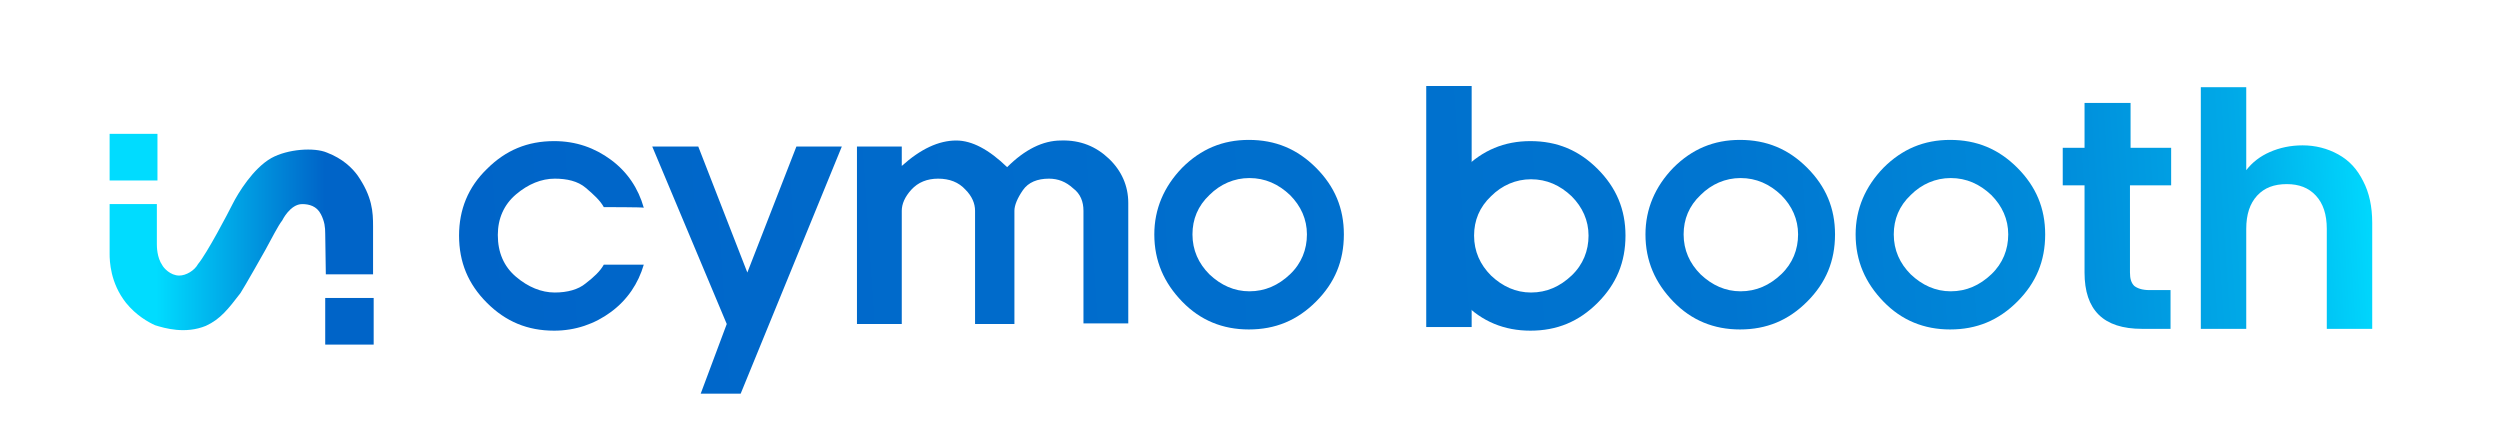 <?xml version="1.0" encoding="utf-8"?>
<!-- Generator: Adobe Illustrator 25.0.1, SVG Export Plug-In . SVG Version: 6.00 Build 0)  -->
<svg version="1.1" id="svg" xmlns="http://www.w3.org/2000/svg" xmlns:xlink="http://www.w3.org/1999/xlink" x="0px" y="0px"
	 viewBox="0 0 412.8 72.9" style="enable-background:new 0 0 412.8 72.9;" xml:space="preserve">
<style type="text/css">
	.st0{fill:#00DCFF;}
	.st1{fill:#0064C8;}
	.st2{fill:url(#SVGID_1_);}
	.st3{fill:url(#SVGID_2_);}
	.st4{fill:url(#SVGID_3_);}
	.st5{fill:url(#SVGID_4_);}
	.st6{fill:url(#SVGID_5_);}
	.st7{fill:url(#SVGID_6_);}
	.st8{fill:url(#SVGID_7_);}
	.st9{fill:url(#SVGID_8_);}
	.st10{fill:url(#SVGID_9_);}
	.st11{fill:url(#SVGID_10_);}
	.st12{fill:url(#SVGID_11_);}
</style>
<polyline class="st0" points="18.1,22.1 18.1,29.8 26,29.8 26,22.1 "/>
<rect x="53.7" y="49.2" class="st1" width="8" height="7.7"/>
<linearGradient id="SVGID_1_" gradientUnits="userSpaceOnUse" x1="18.1" y1="-1461.605" x2="61.675" y2="-1461.605" gradientTransform="matrix(1 0 0 -1 0 -1422)">
	<stop  offset="0.177" style="stop-color:#00DCFF"/>
	<stop  offset="0.815" style="stop-color:#0064C8"/>
</linearGradient>
<path class="st2" d="M53.8,45.3h7.8v-7.9c0-2.4-0.1-4.9-2.6-8.5c-0.9-1.2-2.4-2.7-5-3.7c-2.1-0.9-6.5-0.6-9.2,0.9
	c-3,1.7-5.5,5.8-6.4,7.6c-0.7,1.4-4.2,8.1-5.7,9.9c-0.6,1.1-2,1.9-3.1,1.9c-1.5,0-2.6-1.3-2.8-1.7c-0.9-1.3-0.9-3.1-0.9-3.5
	c0-2.2,0-4.4,0-6.6h-7.8l0,0v8.2c0,1.2,0.1,4.8,2.7,8.1c1.7,2.1,3.7,3.2,4.8,3.7c1.6,0.5,5,1.5,8.4,0.1c2.4-1.1,3.7-2.8,5.7-5.4
	c0.6-0.9,4-6.9,4.1-7.1c1.1-2,2.1-4,2.8-4.9c0,0,1.3-2.7,3.3-2.7c1.1,0,2.4,0.3,3.1,1.7c0.6,1.2,0.7,2.1,0.7,3.2"/>
<g>
	
		<linearGradient id="SVGID_2_" gradientUnits="userSpaceOnUse" x1="76.665" y1="21.148" x2="390.766" y2="42.383" gradientTransform="matrix(1 0 0 -1 0 72)">
		<stop  offset="0" style="stop-color:#0064C8"/>
		<stop  offset="0.662" style="stop-color:#0075D0"/>
		<stop  offset="0.834" style="stop-color:#008BDA"/>
		<stop  offset="0.935" style="stop-color:#00AAE8"/>
		<stop  offset="1" style="stop-color:#00D7FD"/>
	</linearGradient>
	<path class="st3" d="M252.7,23.3c-4.3,0-7.9,1.5-11,4.6c-3,3.1-4.6,6.8-4.6,11c0,4.4,1.6,8,4.6,11.1s6.7,4.6,11,4.6
		c4.4,0,8-1.5,11.1-4.6c3.1-3.1,4.6-6.7,4.6-11.1c0-4.3-1.5-7.9-4.6-11C260.7,24.8,257.1,23.3,252.7,23.3z M259.5,45.5
		c-1.9,1.8-4.1,2.8-6.7,2.8c-2.5,0-4.7-1-6.6-2.8c-1.8-1.8-2.8-4-2.8-6.6c0-2.5,0.9-4.7,2.8-6.5c1.8-1.8,4.1-2.8,6.6-2.8
		c2.6,0,4.8,1,6.7,2.8c1.8,1.8,2.8,4,2.8,6.5S261.4,43.7,259.5,45.5z"/>
	<g>
		<g>
			<g>
				<g>
					
						<linearGradient id="SVGID_3_" gradientUnits="userSpaceOnUse" x1="75.931" y1="32" x2="390.032" y2="53.235" gradientTransform="matrix(1 0 0 -1 0 72)">
						<stop  offset="0" style="stop-color:#0064C8"/>
						<stop  offset="0.662" style="stop-color:#0075D0"/>
						<stop  offset="0.834" style="stop-color:#008BDA"/>
						<stop  offset="0.935" style="stop-color:#00AAE8"/>
						<stop  offset="1" style="stop-color:#00D7FD"/>
					</linearGradient>
					<path class="st4" d="M85.2,32.1c2-1.7,4.2-2.6,6.4-2.6c2,0,3.8,0.4,5.1,1.5c1.3,1.1,2.4,2.1,3,3.2c0,0,6.6,0,6.6,0.1
						c-0.9-3.2-2.7-5.9-5.4-7.9c-2.7-2-5.8-3.1-9.4-3.1c-4.4,0-8,1.5-11.1,4.6c-3.1,3-4.6,6.7-4.6,11c0,4.4,1.5,8,4.6,11.1
						s6.7,4.6,11.1,4.6c3.5,0,6.7-1.1,9.4-3.1c2.7-2,4.5-4.7,5.4-7.8h-6.6c-0.6,1.1-1.7,2.1-3,3.1c-1.2,1-3,1.5-5.1,1.5
						c-2.2,0-4.4-0.9-6.4-2.6c-2-1.7-3-4-3-6.9C82.2,36.1,83.2,33.8,85.2,32.1z"/>
					
						<linearGradient id="SVGID_4_" gradientUnits="userSpaceOnUse" x1="76.419" y1="24.792" x2="390.519" y2="46.027" gradientTransform="matrix(1 0 0 -1 0 72)">
						<stop  offset="0" style="stop-color:#0064C8"/>
						<stop  offset="0.662" style="stop-color:#0075D0"/>
						<stop  offset="0.834" style="stop-color:#008BDA"/>
						<stop  offset="0.935" style="stop-color:#00AAE8"/>
						<stop  offset="1" style="stop-color:#00D7FD"/>
					</linearGradient>
					<polygon class="st5" points="123.4,45 115.3,24.2 107.7,24.2 120,53.5 115.7,65 122.3,65 139,24.2 131.5,24.2 					"/>
					
						<linearGradient id="SVGID_5_" gradientUnits="userSpaceOnUse" x1="76.251" y1="27.274" x2="390.352" y2="48.509" gradientTransform="matrix(1 0 0 -1 0 72)">
						<stop  offset="0" style="stop-color:#0064C8"/>
						<stop  offset="0.662" style="stop-color:#0075D0"/>
						<stop  offset="0.834" style="stop-color:#008BDA"/>
						<stop  offset="0.935" style="stop-color:#00AAE8"/>
						<stop  offset="1" style="stop-color:#00D7FD"/>
					</linearGradient>
					<path class="st6" d="M175.2,23.2c-3,0-6,1.5-8.9,4.4c-3-2.9-5.8-4.4-8.4-4.4c-2.9,0-5.9,1.4-9,4.2v-3.2h-7.4v29.3h7.4V34.8
						c0-1.1,0.5-2.3,1.6-3.5s2.6-1.8,4.4-1.8c1.9,0,3.4,0.6,4.5,1.8c1.1,1.1,1.6,2.3,1.6,3.5v18.7h6.5V34.8c0-0.9,0.5-2.1,1.4-3.4
						c0.9-1.3,2.4-1.9,4.3-1.9c1.5,0,2.8,0.5,4,1.6c1.2,0.9,1.7,2.2,1.7,3.7v18.6h7.4V33.5c0-2.8-1.1-5.3-3.2-7.3
						C181,24.2,178.4,23.1,175.2,23.2z"/>
					
						<linearGradient id="SVGID_6_" gradientUnits="userSpaceOnUse" x1="76.44" y1="24.477" x2="390.541" y2="45.712" gradientTransform="matrix(1 0 0 -1 0 72)">
						<stop  offset="0" style="stop-color:#0064C8"/>
						<stop  offset="0.662" style="stop-color:#0075D0"/>
						<stop  offset="0.834" style="stop-color:#008BDA"/>
						<stop  offset="0.935" style="stop-color:#00AAE8"/>
						<stop  offset="1" style="stop-color:#00D7FD"/>
					</linearGradient>
					<path class="st7" d="M206.2,23.1c-4.3,0-7.9,1.5-11,4.6c-3,3.1-4.6,6.8-4.6,11c0,4.4,1.6,8,4.6,11.1c3,3.1,6.7,4.6,11,4.6
						c4.4,0,8-1.5,11.1-4.6s4.6-6.7,4.6-11.1c0-4.3-1.5-7.9-4.6-11C214.2,24.6,210.6,23.1,206.2,23.1z M213,45.3
						c-1.9,1.8-4.1,2.8-6.7,2.8c-2.5,0-4.7-1-6.6-2.8c-1.8-1.8-2.8-4-2.8-6.6c0-2.5,0.9-4.7,2.8-6.5c1.8-1.8,4.1-2.8,6.6-2.8
						c2.6,0,4.8,1,6.7,2.8c1.8,1.8,2.8,4,2.8,6.5S214.9,43.5,213,45.3z"/>
				</g>
			</g>
			<g>
				
					<linearGradient id="SVGID_7_" gradientUnits="userSpaceOnUse" x1="76.277" y1="26.882" x2="390.378" y2="48.117" gradientTransform="matrix(1 0 0 -1 0 72)">
					<stop  offset="0" style="stop-color:#0064C8"/>
					<stop  offset="0.662" style="stop-color:#0075D0"/>
					<stop  offset="0.834" style="stop-color:#008BDA"/>
					<stop  offset="0.935" style="stop-color:#00AAE8"/>
					<stop  offset="1" style="stop-color:#00D7FD"/>
				</linearGradient>
				<path class="st8" d="M243,54h-7.5V14.2h7.5V54z"/>
				
					<linearGradient id="SVGID_8_" gradientUnits="userSpaceOnUse" x1="76.891" y1="17.799" x2="390.992" y2="39.033" gradientTransform="matrix(1 0 0 -1 0 72)">
					<stop  offset="0" style="stop-color:#0064C8"/>
					<stop  offset="0.662" style="stop-color:#0075D0"/>
					<stop  offset="0.834" style="stop-color:#008BDA"/>
					<stop  offset="0.935" style="stop-color:#00AAE8"/>
					<stop  offset="1" style="stop-color:#00D7FD"/>
				</linearGradient>
				<path class="st9" d="M351.7,30.6V45c0,1,0.2,1.7,0.7,2.2c0.5,0.4,1.3,0.7,2.5,0.7h3.5v6.4h-4.7c-6.4,0-9.5-3.1-9.5-9.3V30.6
					h-3.6v-6.2h3.6V17h7.6v7.4h6.7v6.2C358.5,30.6,351.7,30.6,351.7,30.6z"/>
				
					<linearGradient id="SVGID_9_" gradientUnits="userSpaceOnUse" x1="76.923" y1="17.326" x2="391.024" y2="38.561" gradientTransform="matrix(1 0 0 -1 0 72)">
					<stop  offset="0" style="stop-color:#0064C8"/>
					<stop  offset="0.662" style="stop-color:#0075D0"/>
					<stop  offset="0.834" style="stop-color:#008BDA"/>
					<stop  offset="0.935" style="stop-color:#00AAE8"/>
					<stop  offset="1" style="stop-color:#00D7FD"/>
				</linearGradient>
				<path class="st10" d="M386.1,25.5c1.8,1,3.1,2.4,4.1,4.4c1,1.9,1.5,4.2,1.5,6.9v17.5h-7.5V37.8c0-2.4-0.6-4.2-1.8-5.5
					c-1.2-1.3-2.8-1.9-4.8-1.9c-2.1,0-3.7,0.6-4.9,1.9c-1.2,1.3-1.8,3.1-1.8,5.5v16.5h-7.5V14.4h7.5v13.7c1-1.3,2.3-2.3,3.9-3
					s3.4-1.1,5.4-1.1C382.3,24,384.3,24.5,386.1,25.5z"/>
			</g>
		</g>
		
			<linearGradient id="SVGID_10_" gradientUnits="userSpaceOnUse" x1="76.809" y1="19.019" x2="390.91" y2="40.254" gradientTransform="matrix(1 0 0 -1 0 72)">
			<stop  offset="0" style="stop-color:#0064C8"/>
			<stop  offset="0.662" style="stop-color:#0075D0"/>
			<stop  offset="0.834" style="stop-color:#008BDA"/>
			<stop  offset="0.935" style="stop-color:#00AAE8"/>
			<stop  offset="1" style="stop-color:#00D7FD"/>
		</linearGradient>
		<path class="st11" d="M287.3,23.1c-4.3,0-7.9,1.5-11,4.6c-3,3.1-4.6,6.8-4.6,11c0,4.4,1.6,8,4.6,11.1c3,3.1,6.7,4.6,11,4.6
			c4.4,0,8-1.5,11.1-4.6s4.6-6.7,4.6-11.1c0-4.3-1.5-7.9-4.6-11C295.3,24.6,291.7,23.1,287.3,23.1z M294.1,45.3
			c-1.9,1.8-4.1,2.8-6.7,2.8c-2.5,0-4.7-1-6.6-2.8c-1.8-1.8-2.8-4-2.8-6.6c0-2.5,0.9-4.7,2.8-6.5c1.8-1.8,4.1-2.8,6.6-2.8
			c2.6,0,4.8,1,6.7,2.8c1.8,1.8,2.8,4,2.8,6.5S296,43.5,294.1,45.3z"/>
		
			<linearGradient id="SVGID_11_" gradientUnits="userSpaceOnUse" x1="76.967" y1="16.683" x2="391.068" y2="37.919" gradientTransform="matrix(1 0 0 -1 0 72)">
			<stop  offset="0" style="stop-color:#0064C8"/>
			<stop  offset="0.662" style="stop-color:#0075D0"/>
			<stop  offset="0.834" style="stop-color:#008BDA"/>
			<stop  offset="0.935" style="stop-color:#00AAE8"/>
			<stop  offset="1" style="stop-color:#00D7FD"/>
		</linearGradient>
		<path class="st12" d="M322,23.1c-4.3,0-7.9,1.5-11,4.6c-3,3.1-4.6,6.8-4.6,11c0,4.4,1.6,8,4.6,11.1c3,3.1,6.7,4.6,11,4.6
			c4.4,0,8-1.5,11.1-4.6s4.6-6.7,4.6-11.1c0-4.3-1.5-7.9-4.6-11C330,24.6,326.4,23.1,322,23.1z M328.8,45.3
			c-1.9,1.8-4.1,2.8-6.7,2.8c-2.5,0-4.7-1-6.6-2.8c-1.8-1.8-2.8-4-2.8-6.6c0-2.5,0.9-4.7,2.8-6.5c1.8-1.8,4.1-2.8,6.6-2.8
			c2.6,0,4.8,1,6.7,2.8c1.8,1.8,2.8,4,2.8,6.5S330.7,43.5,328.8,45.3z"/>
	</g>
</g>
</svg>
